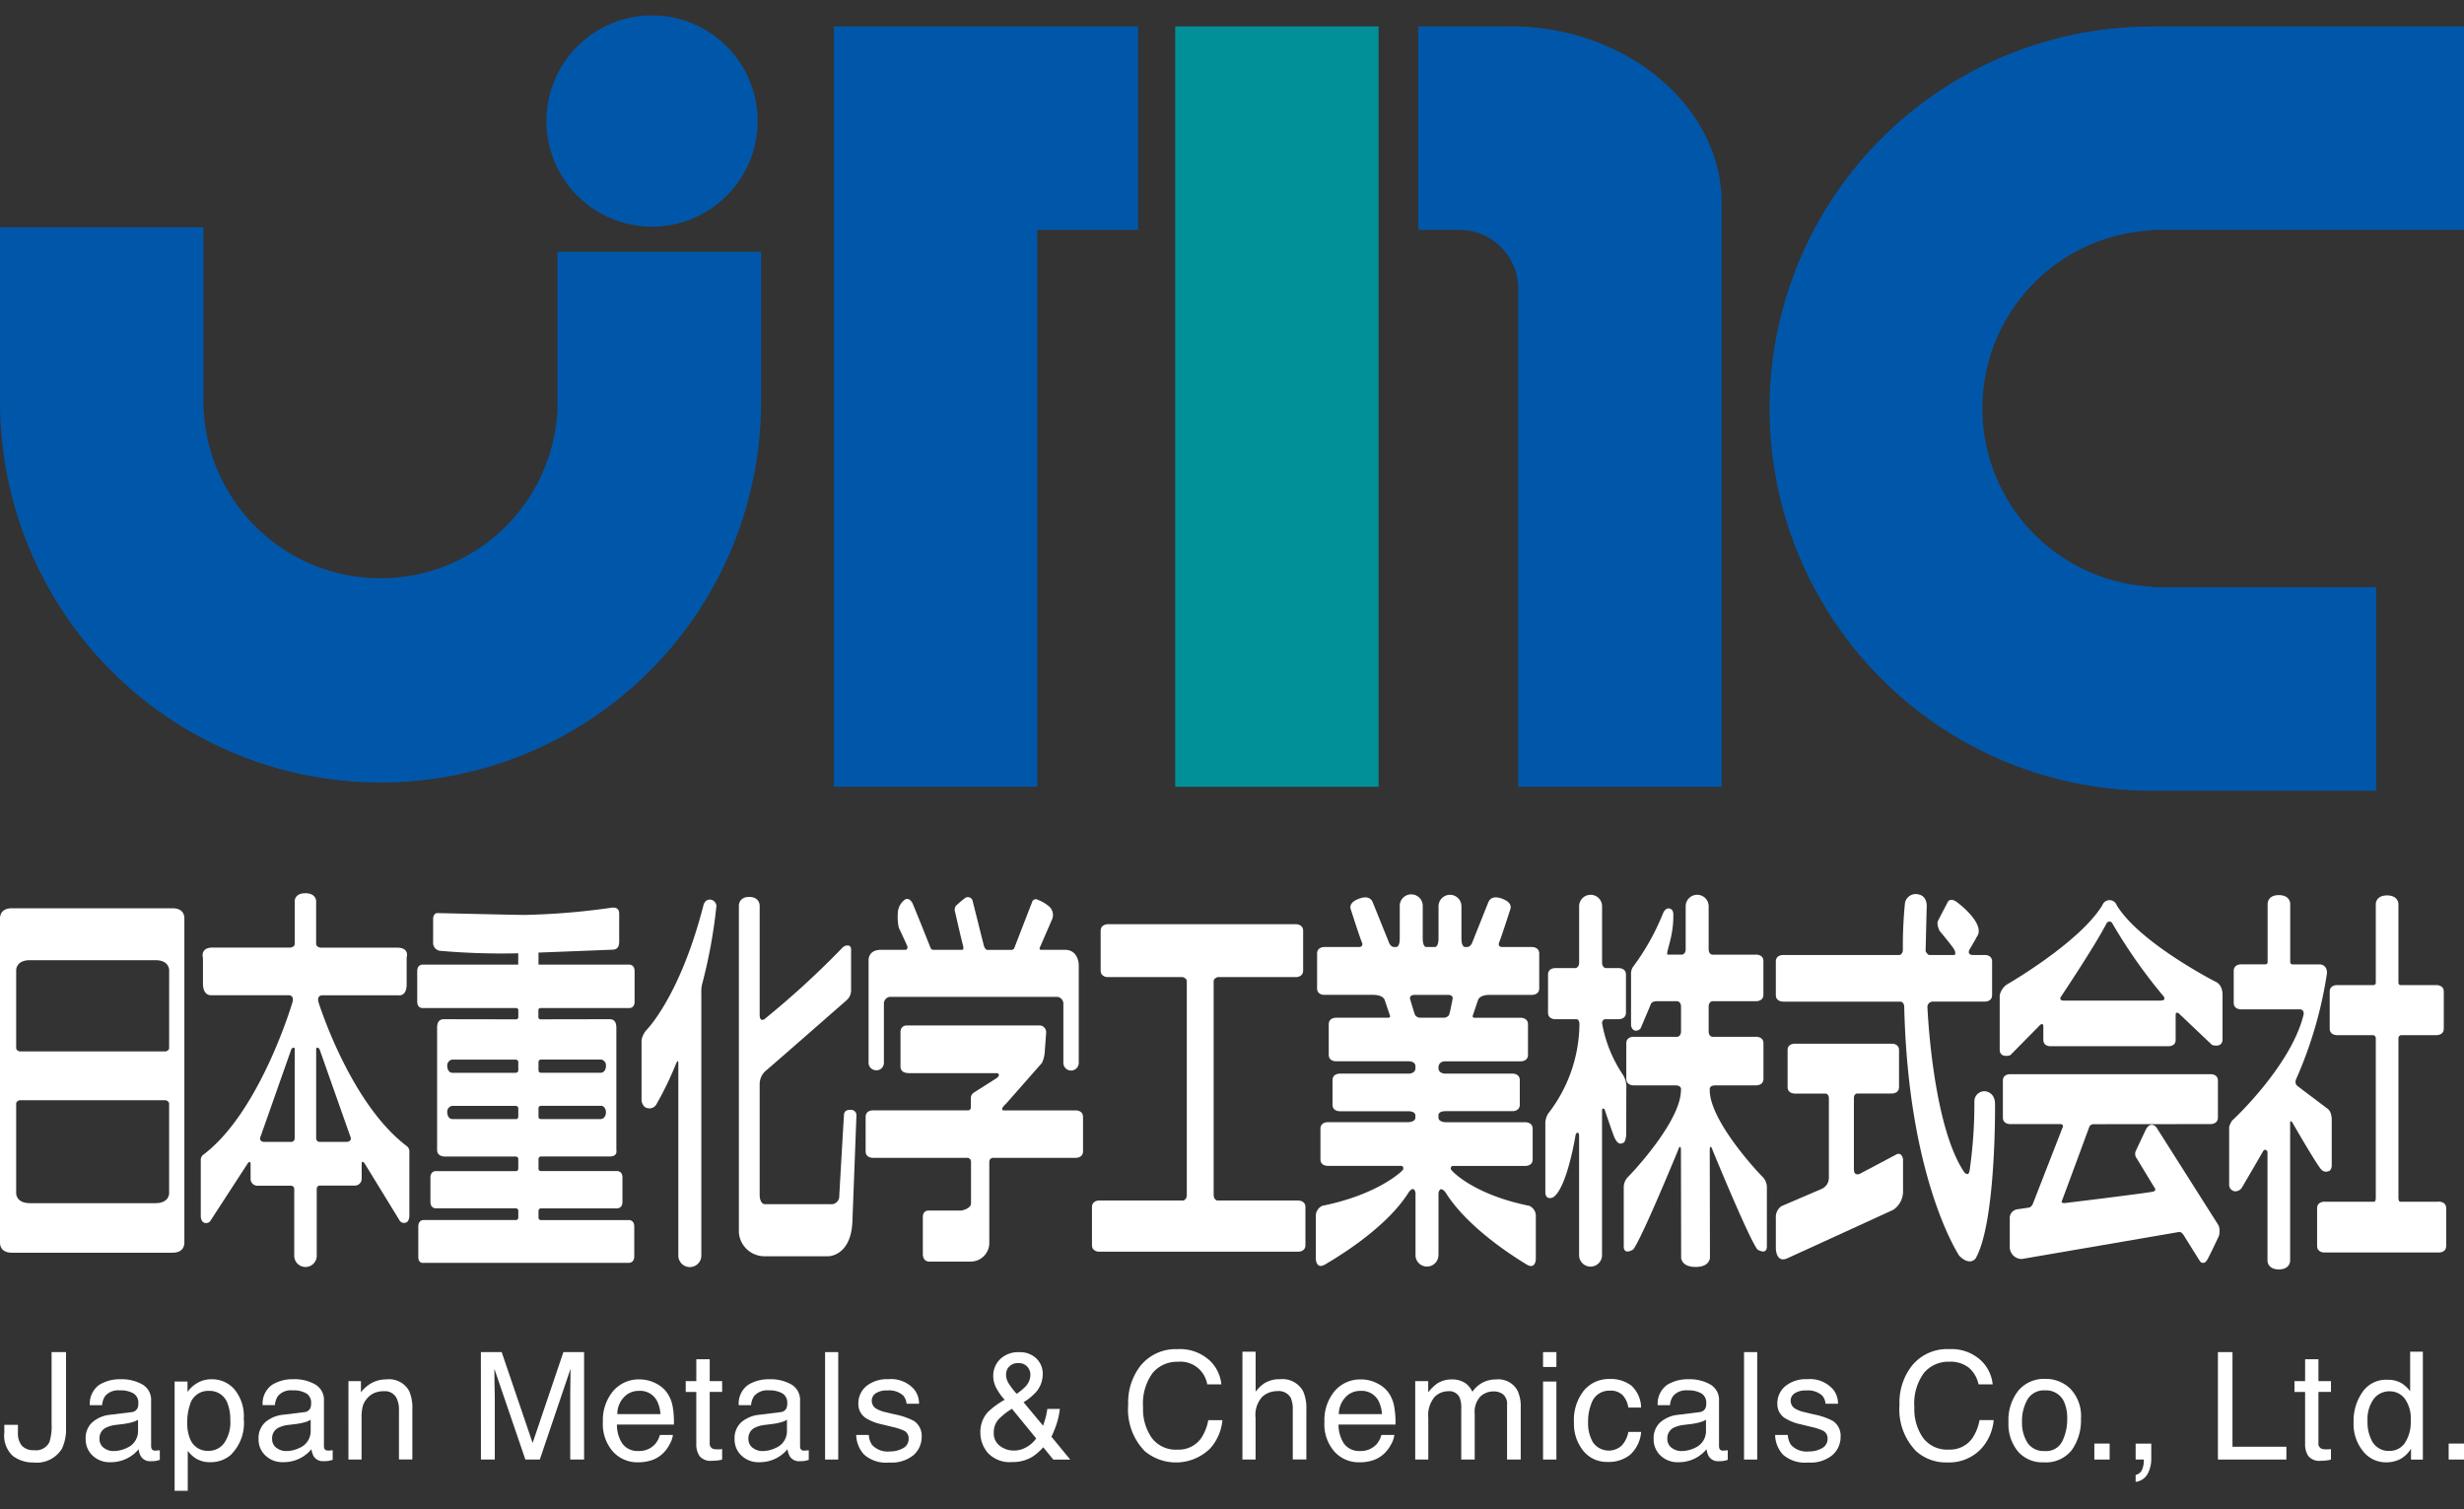 <svg xmlns="http://www.w3.org/2000/svg" xmlns:xlink="http://www.w3.org/1999/xlink" width="160" height="98" viewBox="0 0 160 98">
  <rect x="0" y="0" width="160" height="98" fill="#333333" stroke="none"/>
  <defs>
    <clipPath id="clip-path">
      <rect id="長方形_8459" data-name="長方形 8459" width="160" height="50.344" fill="#0057aa"/>
    </clipPath>
    <clipPath id="clip-path-2">
      <rect id="長方形_8464" data-name="長方形 8464" width="160" height="38.801" fill="#fff"/>
    </clipPath>
  </defs>
  <g id="グループ_59921" data-name="グループ 59921" transform="translate(-52 185.75)">
    <rect id="長方形_38565" data-name="長方形 38565" width="160" height="98" transform="translate(52 -185.75)" fill="none"/>
    <g id="グループ_59770" data-name="グループ 59770" transform="translate(52 -184.75)">
      <rect id="長方形_8465" data-name="長方形 8465" width="160" height="96" transform="translate(0 0.5)" fill="none"/>
      <g id="グループ_1505" data-name="グループ 1505">
        <g id="グループ_1501" data-name="グループ 1501" clip-path="url(#clip-path)">
          <path id="パス_755" data-name="パス 755" d="M22.379,13.715A6.857,6.857,0,1,0,15.528,6.86a6.86,6.86,0,0,0,6.851,6.855" transform="translate(19.954 0.001)" fill="#0057aa"/>
          <path id="パス_756" data-name="パス 756" d="M36.2,17.841h0a11.5,11.5,0,0,1-22.976,0H13.21V6.018H0V17.841H.009a24.707,24.707,0,0,0,49.405,0h.009V7.615H36.2Z" transform="translate(0 7.734)" fill="#0057aa"/>
          <path id="パス_46563" data-name="パス 46563" d="M0,0H13.205V49.371H0Z" transform="translate(76.314 0.715)" fill="#029098"/>
          <path id="パス_757" data-name="パス 757" d="M29.461.313H23.7V49.684H36.9V13.523h6.547V.313H29.461Z" transform="translate(30.451 0.403)" fill="#0057aa"/>
          <path id="パス_758" data-name="パス 758" d="M46.355.313H40.306v13.21h2.705a3.818,3.818,0,0,1,3.78,3.816V49.684H60V11.77C60,5.539,53.808.313,46.355.313" transform="translate(51.796 0.403)" fill="#0057aa"/>
          <path id="パス_759" data-name="パス 759" d="M75.081.322a24.81,24.81,0,0,0,0,49.62H89.666V36.723H75.081v-.037a11.581,11.581,0,0,1,0-23.132v-.032H95.365V.313H75.081Z" transform="translate(64.635 0.403)" fill="#0057aa"/>
        </g>
      </g>
      <g id="グループ_1504" data-name="グループ 1504" transform="translate(0 57)">
        <g id="グループ_1503" data-name="グループ 1503" clip-path="url(#clip-path-2)">
          <path id="パス_760" data-name="パス 760" d="M4.177,22.973a2.948,2.948,0,0,1-.264,1.371,1.911,1.911,0,0,1-1.848.9,2.165,2.165,0,0,1-1.34-.425A1.792,1.792,0,0,1,.17,23.3v-.5h.884v.5a1.251,1.251,0,0,0,.259.857,1.011,1.011,0,0,0,.793.288.969.969,0,0,0,.991-.521,3.381,3.381,0,0,0,.143-1.2v-4.65h.938Z" transform="translate(0.11 11.72)" fill="#fff"/>
          <path id="パス_761" data-name="パス 761" d="M6.344,21.282a.478.478,0,0,0,.394-.249.784.784,0,0,0,.056-.331.7.7,0,0,0-.31-.635,1.672,1.672,0,0,0-.892-.2,1.123,1.123,0,0,0-.948.361,1.218,1.218,0,0,0-.2.6h-.8a1.5,1.5,0,0,1,.61-1.317,2.52,2.52,0,0,1,1.358-.366,2.733,2.733,0,0,1,1.46.345,1.156,1.156,0,0,1,.552,1.065v2.931a.379.379,0,0,0,.056.214.269.269,0,0,0,.231.077.929.929,0,0,0,.13-.007c.045,0,.1-.012.148-.018v.628a2.145,2.145,0,0,1-.3.073,2.212,2.212,0,0,1-.287.013.7.7,0,0,1-.64-.312,1.2,1.2,0,0,1-.147-.47,2.294,2.294,0,0,1-.752.6,2.346,2.346,0,0,1-1.078.247A1.6,1.6,0,0,1,3.822,24.1a1.433,1.433,0,0,1-.447-1.071,1.371,1.371,0,0,1,.445-1.1,2.07,2.07,0,0,1,1.16-.48Zm-1.8,2.308a.987.987,0,0,0,.643.216,1.98,1.98,0,0,0,.875-.209,1.18,1.18,0,0,0,.714-1.134v-.689a1.47,1.47,0,0,1-.407.168,4.041,4.041,0,0,1-.483.1l-.519.064a2,2,0,0,0-.694.193.755.755,0,0,0-.4.714.708.708,0,0,0,.27.58" transform="translate(2.188 12.414)" fill="#fff"/>
          <path id="パス_762" data-name="パス 762" d="M6.879,19.294h.837v.676a2,2,0,0,1,.562-.537,1.79,1.79,0,0,1,1.02-.287,1.91,1.91,0,0,1,1.472.664,2.732,2.732,0,0,1,.6,1.9A2.9,2.9,0,0,1,10.5,24.08a1.991,1.991,0,0,1-1.289.45,1.719,1.719,0,0,1-.966-.251,2.066,2.066,0,0,1-.513-.486v2.595H6.879ZM10.1,23.283a2.383,2.383,0,0,0,.394-1.5,2.866,2.866,0,0,0-.171-1.047A1.223,1.223,0,0,0,9.1,19.9a1.216,1.216,0,0,0-1.223.892A3.485,3.485,0,0,0,7.7,22a2.538,2.538,0,0,0,.176,1,1.218,1.218,0,0,0,1.223.793,1.233,1.233,0,0,0,1-.506" transform="translate(4.46 12.414)" fill="#fff"/>
          <path id="パス_763" data-name="パス 763" d="M13.145,21.282a.476.476,0,0,0,.4-.249A.736.736,0,0,0,13.6,20.7a.691.691,0,0,0-.308-.635,1.674,1.674,0,0,0-.89-.2,1.125,1.125,0,0,0-.949.361,1.186,1.186,0,0,0-.2.6h-.8a1.494,1.494,0,0,1,.61-1.317,2.516,2.516,0,0,1,1.358-.366,2.706,2.706,0,0,1,1.457.345,1.152,1.152,0,0,1,.556,1.065v2.931a.366.366,0,0,0,.058.214c.035.053.114.077.231.077a.93.93,0,0,0,.129-.007c.046,0,.1-.012.15-.018v.628a2.077,2.077,0,0,1-.307.073,2.156,2.156,0,0,1-.284.013.706.706,0,0,1-.641-.312,1.254,1.254,0,0,1-.145-.47,2.25,2.25,0,0,1-.753.6,2.331,2.331,0,0,1-1.078.247,1.588,1.588,0,0,1-1.157-.429,1.416,1.416,0,0,1-.448-1.071,1.381,1.381,0,0,1,.443-1.1,2.07,2.07,0,0,1,1.159-.48Zm-1.8,2.308a1,1,0,0,0,.645.216,1.96,1.96,0,0,0,.87-.209,1.176,1.176,0,0,0,.712-1.134v-.689a1.442,1.442,0,0,1-.4.168,4.2,4.2,0,0,1-.485.1l-.518.064a1.977,1.977,0,0,0-.7.193.758.758,0,0,0-.4.714.7.7,0,0,0,.272.58" transform="translate(6.601 12.414)" fill="#fff"/>
          <path id="パス_764" data-name="パス 764" d="M13.727,19.265h.811v.725a2.241,2.241,0,0,1,.765-.641,2.017,2.017,0,0,1,.9-.2,1.482,1.482,0,0,1,1.467.757,2.712,2.712,0,0,1,.206,1.18v3.265h-.869V21.149a1.679,1.679,0,0,0-.142-.752.834.834,0,0,0-.823-.48,1.55,1.55,0,0,0-.5.068,1.243,1.243,0,0,0-.618.417,1.286,1.286,0,0,0-.277.521,3.218,3.218,0,0,0-.069.766v2.665h-.852Z" transform="translate(8.9 12.418)" fill="#fff"/>
          <path id="パス_765" data-name="パス 765" d="M18.943,18.076h1.352l2.008,5.9,2-5.9h1.343v6.976h-.9V20.931c0-.142,0-.376.007-.707s.012-.682.012-1.06l-1.995,5.888h-.938l-2.011-5.888v.213c0,.176,0,.435.01.786s.016.6.016.768v4.121h-.9Z" transform="translate(12.282 11.72)" fill="#fff"/>
          <path id="パス_766" data-name="パス 766" d="M27.184,19.406a1.9,1.9,0,0,1,.766.661,2.242,2.242,0,0,1,.341.893,5.945,5.945,0,0,1,.073,1.124h-3.7a2.179,2.179,0,0,0,.361,1.249,1.22,1.22,0,0,0,1.052.466,1.364,1.364,0,0,0,1.06-.443,1.49,1.49,0,0,0,.315-.6H28.3a1.658,1.658,0,0,1-.223.625,2.151,2.151,0,0,1-.417.564,1.976,1.976,0,0,1-.959.514,2.76,2.76,0,0,1-.692.074,2.128,2.128,0,0,1-1.6-.689,2.708,2.708,0,0,1-.658-1.937,2.939,2.939,0,0,1,.663-1.993,2.177,2.177,0,0,1,1.728-.763,2.321,2.321,0,0,1,1.047.254m.3,2a2.177,2.177,0,0,0-.241-.892,1.237,1.237,0,0,0-1.164-.618,1.279,1.279,0,0,0-.981.429,1.576,1.576,0,0,0-.415,1.081Z" transform="translate(15.397 12.418)" fill="#fff"/>
          <path id="パス_767" data-name="パス 767" d="M27.7,18.359h.87v1.419h.808v.7H28.57V23.8a.359.359,0,0,0,.178.356.738.738,0,0,0,.331.049h.135c.048,0,.1-.007.163-.016v.679a1.348,1.348,0,0,1-.307.061,2.776,2.776,0,0,1-.341.02.934.934,0,0,1-.816-.3,1.35,1.35,0,0,1-.214-.8V20.48h-.686v-.7H27.7Z" transform="translate(17.515 11.903)" fill="#fff"/>
          <path id="パス_768" data-name="パス 768" d="M31.908,21.282a.475.475,0,0,0,.392-.249.784.784,0,0,0,.056-.331.7.7,0,0,0-.308-.635,1.663,1.663,0,0,0-.888-.2,1.123,1.123,0,0,0-.949.361,1.234,1.234,0,0,0-.206.6h-.8a1.489,1.489,0,0,1,.608-1.317,2.521,2.521,0,0,1,1.363-.366,2.729,2.729,0,0,1,1.457.345,1.16,1.16,0,0,1,.554,1.065v2.931a.393.393,0,0,0,.054.214.266.266,0,0,0,.229.077.884.884,0,0,0,.129-.007c.048,0,.1-.012.153-.018v.628a2.178,2.178,0,0,1-.307.073,2.144,2.144,0,0,1-.282.013.7.7,0,0,1-.64-.312,1.167,1.167,0,0,1-.15-.47,2.321,2.321,0,0,1-.75.6,2.345,2.345,0,0,1-1.081.247,1.579,1.579,0,0,1-1.156-.429,1.406,1.406,0,0,1-.45-1.071,1.38,1.38,0,0,1,.442-1.1,2.1,2.1,0,0,1,1.16-.48Zm-1.8,2.308a.987.987,0,0,0,.643.216,1.949,1.949,0,0,0,.87-.209,1.174,1.174,0,0,0,.715-1.134v-.689a1.4,1.4,0,0,1-.4.168,3.9,3.9,0,0,1-.486.1l-.516.064a2.02,2.02,0,0,0-.7.193.761.761,0,0,0-.4.714.7.7,0,0,0,.27.58" transform="translate(18.765 12.414)" fill="#fff"/>
          <rect id="長方形_8460" data-name="長方形 8460" width="0.854" height="6.976" transform="translate(53.577 29.796)" fill="#fff"/>
          <path id="パス_769" data-name="パス 769" d="M34.549,22.764a1.229,1.229,0,0,0,.218.656,1.39,1.39,0,0,0,1.147.415,1.688,1.688,0,0,0,.852-.209.678.678,0,0,0,.368-.636.547.547,0,0,0-.292-.5,3.614,3.614,0,0,0-.745-.244l-.694-.168a3.342,3.342,0,0,1-.974-.364,1.077,1.077,0,0,1-.56-.959,1.459,1.459,0,0,1,.526-1.169,2.143,2.143,0,0,1,1.421-.443,1.991,1.991,0,0,1,1.685.673,1.468,1.468,0,0,1,.308.921H37a.949.949,0,0,0-.211-.523,1.344,1.344,0,0,0-1.043-.338,1.248,1.248,0,0,0-.752.186.567.567,0,0,0-.255.483.6.6,0,0,0,.333.536,2.169,2.169,0,0,0,.57.206l.58.138a4.548,4.548,0,0,1,1.258.43,1.16,1.16,0,0,1,.5,1.037,1.572,1.572,0,0,1-.518,1.172,2.249,2.249,0,0,1-1.594.49,2.144,2.144,0,0,1-1.625-.513,1.938,1.938,0,0,1-.514-1.277Z" transform="translate(21.869 12.412)" fill="#fff"/>
          <path id="パス_770" data-name="パス 770" d="M39.606,20.31a1.644,1.644,0,0,1-.152-.669,1.5,1.5,0,0,1,.457-1.118,1.668,1.668,0,0,1,1.216-.443,1.508,1.508,0,0,1,1.132.412,1.365,1.365,0,0,1,.409.987,1.79,1.79,0,0,1-.42,1.175,3.935,3.935,0,0,1-.823.676l1.266,1.523c.084-.251.142-.44.175-.565a4.88,4.88,0,0,0,.1-.526h.814a5.1,5.1,0,0,1-.323,1.284c-.163.412-.241.577-.241.5l1.238,1.507h-1.1l-.654-.8a3.4,3.4,0,0,1-.712.621,2.43,2.43,0,0,1-1.3.338,1.941,1.941,0,0,1-1.577-.587,2.012,2.012,0,0,1-.493-1.322,1.923,1.923,0,0,1,.478-1.327,5.428,5.428,0,0,1,1.1-.808,3.574,3.574,0,0,1-.592-.857m2.054,3.908a1.938,1.938,0,0,0,.584-.541l-1.573-1.925a4.594,4.594,0,0,0-.869.682,1.274,1.274,0,0,0-.312.874,1.014,1.014,0,0,0,.4.856,1.459,1.459,0,0,0,.867.3,1.632,1.632,0,0,0,.9-.246m-.066-3.956a1.092,1.092,0,0,0,.277-.719.761.761,0,0,0-.206-.527.7.7,0,0,0-.547-.226.766.766,0,0,0-.725.354.735.735,0,0,0-.1.391,1.027,1.027,0,0,0,.16.556,4.886,4.886,0,0,0,.529.689,3.687,3.687,0,0,0,.616-.518" transform="translate(25.042 11.723)" fill="#fff"/>
          <path id="パス_771" data-name="パス 771" d="M49.694,18.658a2.47,2.47,0,0,1,.8,1.587h-.918A1.761,1.761,0,0,0,47.67,18.78a2.06,2.06,0,0,0-1.637.725,3.372,3.372,0,0,0-.623,2.227,3.264,3.264,0,0,0,.564,1.99,1.949,1.949,0,0,0,1.678.763,1.779,1.779,0,0,0,1.568-.8,3.212,3.212,0,0,0,.425-1.114h.917a3.154,3.154,0,0,1-.806,1.848,3.167,3.167,0,0,1-4.236.165,3.878,3.878,0,0,1-1.076-3.013,3.882,3.882,0,0,1,.8-2.534,2.941,2.941,0,0,1,2.412-1.076,2.825,2.825,0,0,1,2.036.7" transform="translate(28.815 11.644)" fill="#fff"/>
          <path id="パス_772" data-name="パス 772" d="M48.944,18.059H49.8v2.6a2.446,2.446,0,0,1,.551-.537,1.821,1.821,0,0,1,1.03-.274,1.529,1.529,0,0,1,1.5.773,2.67,2.67,0,0,1,.213,1.175v3.264h-.882V21.859a1.8,1.8,0,0,0-.142-.824.909.909,0,0,0-.875-.415,1.453,1.453,0,0,0-.963.366,1.758,1.758,0,0,0-.435,1.378v2.7h-.854Z" transform="translate(31.734 11.709)" fill="#fff"/>
          <path id="パス_773" data-name="パス 773" d="M55.6,19.406a1.926,1.926,0,0,1,.775.661,2.263,2.263,0,0,1,.338.893,5.715,5.715,0,0,1,.077,1.124h-3.7a2.23,2.23,0,0,0,.363,1.249A1.226,1.226,0,0,0,54.5,23.8a1.379,1.379,0,0,0,1.063-.443,1.5,1.5,0,0,0,.31-.6h.846a1.723,1.723,0,0,1-.224.625,2.151,2.151,0,0,1-.417.564,1.978,1.978,0,0,1-.958.514,2.782,2.782,0,0,1-.691.074,2.119,2.119,0,0,1-1.6-.689,2.7,2.7,0,0,1-.654-1.937,2.937,2.937,0,0,1,.659-1.993,2.178,2.178,0,0,1,1.729-.763,2.269,2.269,0,0,1,1.04.254m.308,2a2.2,2.2,0,0,0-.241-.892,1.231,1.231,0,0,0-1.16-.618,1.28,1.28,0,0,0-.982.429,1.611,1.611,0,0,0-.42,1.081Z" transform="translate(33.827 12.418)" fill="#fff"/>
          <path id="パス_774" data-name="パス 774" d="M55.75,19.265h.844v.725a2.894,2.894,0,0,1,.551-.549,1.689,1.689,0,0,1,.963-.288,1.518,1.518,0,0,1,.979.3,1.643,1.643,0,0,1,.379.5,1.828,1.828,0,0,1,.673-.6,1.876,1.876,0,0,1,.862-.2,1.412,1.412,0,0,1,1.4.74,2.394,2.394,0,0,1,.2,1.071v3.391h-.887V20.816a.815.815,0,0,0-.255-.692.991.991,0,0,0-.618-.193,1.231,1.231,0,0,0-.867.338,1.477,1.477,0,0,0-.361,1.127v2.959h-.874V21.032a1.67,1.67,0,0,0-.127-.753.748.748,0,0,0-.724-.361A1.243,1.243,0,0,0,57,20.3a1.844,1.844,0,0,0-.4,1.355v2.7H55.75Z" transform="translate(36.147 12.418)" fill="#fff"/>
          <path id="パス_775" data-name="パス 775" d="M60.786,18.076h.867v.966h-.867Zm0,1.912h.867v5.064h-.867Z" transform="translate(39.412 11.72)" fill="#fff"/>
          <path id="パス_776" data-name="パス 776" d="M65.715,19.552a2,2,0,0,1,.648,1.439h-.831a1.554,1.554,0,0,0-.348-.783,1.085,1.085,0,0,0-.867-.312,1.2,1.2,0,0,0-1.17.8,3.206,3.206,0,0,0-.227,1.276,2.418,2.418,0,0,0,.321,1.287,1.251,1.251,0,0,0,1.863.2,1.773,1.773,0,0,0,.429-.885h.831a2.238,2.238,0,0,1-.714,1.482,2.214,2.214,0,0,1-1.457.466,1.952,1.952,0,0,1-1.591-.729,2.786,2.786,0,0,1-.6-1.825,3.074,3.074,0,0,1,.648-2.084,2.11,2.11,0,0,1,1.663-.747,2.208,2.208,0,0,1,1.4.419" transform="translate(40.203 12.405)" fill="#fff"/>
          <path id="パス_777" data-name="パス 777" d="M68.11,21.282a.478.478,0,0,0,.394-.249.784.784,0,0,0,.056-.331.7.7,0,0,0-.31-.635,1.672,1.672,0,0,0-.892-.2,1.112,1.112,0,0,0-.945.361,1.17,1.17,0,0,0-.206.6h-.8a1.5,1.5,0,0,1,.61-1.317,2.528,2.528,0,0,1,1.358-.366,2.733,2.733,0,0,1,1.46.345,1.157,1.157,0,0,1,.554,1.065v2.931a.392.392,0,0,0,.054.214.269.269,0,0,0,.231.077.9.9,0,0,0,.129-.007c.046,0,.1-.012.152-.018v.628a2.156,2.156,0,0,1-.3.073,2.183,2.183,0,0,1-.285.013.706.706,0,0,1-.643-.312,1.2,1.2,0,0,1-.145-.47,2.294,2.294,0,0,1-.752.6,2.346,2.346,0,0,1-1.078.247,1.6,1.6,0,0,1-1.16-.429,1.428,1.428,0,0,1-.448-1.071,1.376,1.376,0,0,1,.443-1.1,2.08,2.08,0,0,1,1.162-.48Zm-1.8,2.308a.99.99,0,0,0,.643.216,1.97,1.97,0,0,0,.875-.209,1.177,1.177,0,0,0,.714-1.134v-.689a1.47,1.47,0,0,1-.407.168,3.94,3.94,0,0,1-.485.1l-.516.064a2,2,0,0,0-.7.193.755.755,0,0,0-.4.714.708.708,0,0,0,.27.58" transform="translate(42.236 12.414)" fill="#fff"/>
          <rect id="長方形_8461" data-name="長方形 8461" width="0.856" height="6.976" transform="translate(113.249 29.796)" fill="#fff"/>
          <path id="パス_778" data-name="パス 778" d="M70.751,22.764a1.258,1.258,0,0,0,.216.656,1.391,1.391,0,0,0,1.146.415,1.671,1.671,0,0,0,.852-.209.675.675,0,0,0,.368-.636.547.547,0,0,0-.292-.5,3.473,3.473,0,0,0-.745-.244l-.686-.168a3.213,3.213,0,0,1-.974-.364,1.067,1.067,0,0,1-.564-.959,1.45,1.45,0,0,1,.527-1.169,2.122,2.122,0,0,1,1.418-.443,1.985,1.985,0,0,1,1.681.673,1.452,1.452,0,0,1,.312.921H73.2a.945.945,0,0,0-.208-.523,1.362,1.362,0,0,0-1.047-.338,1.255,1.255,0,0,0-.752.186.569.569,0,0,0-.257.483.6.6,0,0,0,.336.536,2.1,2.1,0,0,0,.572.206l.579.138a4.469,4.469,0,0,1,1.256.43,1.158,1.158,0,0,1,.5,1.037,1.559,1.559,0,0,1-.523,1.172,2.229,2.229,0,0,1-1.587.49,2.165,2.165,0,0,1-1.634-.513,1.949,1.949,0,0,1-.508-1.277Z" transform="translate(45.341 12.412)" fill="#fff"/>
          <path id="パス_779" data-name="パス 779" d="M80.079,18.658a2.48,2.48,0,0,1,.8,1.587h-.918a1.945,1.945,0,0,0-.617-1.068,1.913,1.913,0,0,0-1.291-.4,2.054,2.054,0,0,0-1.635.725,3.344,3.344,0,0,0-.625,2.227,3.253,3.253,0,0,0,.564,1.99,1.948,1.948,0,0,0,1.68.763,1.769,1.769,0,0,0,1.563-.8,3.148,3.148,0,0,0,.425-1.114h.918a3.161,3.161,0,0,1-.8,1.848,2.874,2.874,0,0,1-2.219.9,2.91,2.91,0,0,1-2.021-.734,3.89,3.89,0,0,1-1.075-3.013,3.865,3.865,0,0,1,.808-2.534,2.924,2.924,0,0,1,2.407-1.076,2.821,2.821,0,0,1,2.037.7" transform="translate(48.516 11.644)" fill="#fff"/>
          <path id="パス_780" data-name="パス 780" d="M83.155,19.789a2.556,2.556,0,0,1,.673,1.929,3.34,3.34,0,0,1-.592,2.029,2.14,2.14,0,0,1-1.845.8,2.078,2.078,0,0,1-1.658-.709,2.8,2.8,0,0,1-.613-1.906,3.077,3.077,0,0,1,.646-2.044,2.163,2.163,0,0,1,1.737-.757,2.269,2.269,0,0,1,1.652.656m-.534,3.378a3.176,3.176,0,0,0,.313-1.426,2.584,2.584,0,0,0-.223-1.162,1.275,1.275,0,0,0-1.23-.7,1.218,1.218,0,0,0-1.131.6A2.8,2.8,0,0,0,80,21.917a2.45,2.45,0,0,0,.351,1.355,1.245,1.245,0,0,0,1.118.542,1.156,1.156,0,0,0,1.152-.648" transform="translate(51.3 12.405)" fill="#fff"/>
          <rect id="長方形_8462" data-name="長方形 8462" width="0.994" height="1.037" transform="translate(135.996 35.735)" fill="#fff"/>
          <path id="パス_781" data-name="パス 781" d="M84.13,23.714a.6.6,0,0,0,.46-.46,1.378,1.378,0,0,0,.071-.419.209.209,0,0,0,0-.058.224.224,0,0,0-.01-.063H84.13V21.68h1.015v.963a2.063,2.063,0,0,1-.229.991,1.029,1.029,0,0,1-.786.531Z" transform="translate(54.548 14.057)" fill="#fff"/>
          <path id="パス_782" data-name="パス 782" d="M87.371,18.076h.946v6.145h3.5v.831H87.371Z" transform="translate(56.65 11.72)" fill="#fff"/>
          <path id="パス_783" data-name="パス 783" d="M91.078,18.359h.864v1.419h.814v.7h-.814V23.8a.358.358,0,0,0,.181.356.752.752,0,0,0,.331.049h.135c.046,0,.1-.007.166-.016v.679a1.348,1.348,0,0,1-.307.061,2.782,2.782,0,0,1-.346.02.931.931,0,0,1-.813-.3,1.374,1.374,0,0,1-.213-.8V20.48h-.689v-.7h.689Z" transform="translate(58.606 11.903)" fill="#fff"/>
          <path id="パス_784" data-name="パス 784" d="M95.872,20.133a2.251,2.251,0,0,1,.516.495V18.059h.826v7.006h-.77v-.709a1.875,1.875,0,0,1-.705.682,2.031,2.031,0,0,1-.935.206,1.873,1.873,0,0,1-1.465-.71,2.8,2.8,0,0,1-.623-1.907A3.248,3.248,0,0,1,93.28,20.7a1.852,1.852,0,0,1,1.617-.818,1.789,1.789,0,0,1,.974.249M93.963,23.95a1.212,1.212,0,0,0,1.109.551,1.176,1.176,0,0,0,.973-.513,2.434,2.434,0,0,0,.379-1.464A2.163,2.163,0,0,0,96.03,21.1a1.225,1.225,0,0,0-.969-.468,1.273,1.273,0,0,0-1.04.5,2.266,2.266,0,0,0-.4,1.456,2.547,2.547,0,0,0,.343,1.371" transform="translate(60.115 11.709)" fill="#fff"/>
          <rect id="長方形_8463" data-name="長方形 8463" width="0.996" height="1.037" transform="translate(159.004 35.735)" fill="#fff"/>
          <path id="パス_785" data-name="パス 785" d="M21.325,16.448c-3.72-2.768-5.771-9.371-5.771-9.371s-.148-.45.272-.45l4.906,0s.546.119.546-.719l0-1.739s.213-.636-.626-.636H15.7s-.3-.013-.3-.264l0-2.779S15.386,0,14.707,0c-.7,0-.694.486-.694.486l0,2.779c0,.251-.3.264-.3.264H8.676c-.836,0-.625.682-.625.682l0,1.648c0,.836.544.763.544.763l5,0c.419,0,.27.45.27.45S11.766,14.23,8.046,17a.445.445,0,0,0-.137.361v3.59s-.01.368.231.448a.348.348,0,0,0,.377-.1l2.433-3.745c.213-.274.195.063.195.063v.9a.441.441,0,0,0,.457.475h2.169a.21.21,0,0,1,.208.193V23.5a.731.731,0,1,0,1.46,0l0-4.324a.2.2,0,0,1,.2-.193h2.26a.442.442,0,0,0,.458-.475v-.9s-.02-.336.193-.063l2.295,3.745a.35.35,0,0,0,.377.1c.242-.081.232-.448.232-.448V16.805a.433.433,0,0,0-.137-.358m-7.541-.3h-1.79s-.325-.045-.2-.331L13.8,10.1s.209-.186.209.035v5.68s.046.331-.229.331m3.636,0H15.633c-.275,0-.231-.331-.231-.331v-5.68c0-.221.209-.035.209-.035l2.016,5.715c.124.287-.208.331-.208.331" transform="translate(5.128 0)" fill="#fff"/>
          <path id="パス_786" data-name="パス 786" d="M36.355,13.971s-.4-.041-.422.313c-.023.3-.307,5.263-.307,5.263a.516.516,0,0,1-.574.551H30.782s-.325,0-.325-.635V12.326a1.153,1.153,0,0,1,.442-.93c.308-.255,5.169-4.512,5.169-4.512a.852.852,0,0,0,.325-.679V3.646s.048-.345-.206-.345c-.122,0-.249,0-.463.252a56.93,56.93,0,0,1-4.96,4.533s-.307.209-.307-.287V.7s0-.554-.679-.554S29.107.7,29.107.7V21.926a1.665,1.665,0,0,0,1.675,1.553h4.136s1.449,0,1.559-2.206l.265-6.961a.35.35,0,0,0-.387-.341" transform="translate(18.872 0.094)" fill="#fff"/>
          <path id="パス_787" data-name="パス 787" d="M29.275.694c-1.543,5.949-3.724,8.074-3.724,8.074a1.4,1.4,0,0,0-.277.607c0,.241,0,3.892,0,3.892,0,.145.114.483.373.521a.518.518,0,0,0,.6-.257,21.762,21.762,0,0,0,1.289-2.679c.125-.223.127-.031.127-.031V23.339a.747.747,0,1,0,1.493,0h0V6.389a2.41,2.41,0,0,1,.049-.641A33.125,33.125,0,0,0,30.134.684c0-.473-.729-.679-.859.01" transform="translate(16.385 0.162)" fill="#fff"/>
          <path id="パス_788" data-name="パス 788" d="M47.707,10.724l-4.475,0c-.254,0-.262,0-.262-.071,0-.145.13-.244.252-.368L45.551,7.64a2.085,2.085,0,0,0,.17-.592l.1-1.357a.447.447,0,0,0-.381-.483H36.794c-.5,0-.43.513-.43.513V7.873c0,.457.513.427.513.427v.007l5.763,0s.257.054,0,.3l-1.51.959a.414.414,0,0,0-.195.373v.577a.191.191,0,0,1-.163.206l-6.163,0s-.509-.038-.509.429v2.224c0,.465.509.429.509.429h6.05a.254.254,0,0,1,.284.254v2.7c0,.364-.635.47-.635.47H38.2s-.386-.035-.386.429v2.372s-.036.513.43.513H40.93a1.21,1.21,0,0,0,1.2-1.236V14.059a.254.254,0,0,1,.284-.254h5.291s.511.036.511-.429V11.153c0-.466-.511-.429-.511-.429" transform="translate(22.11 3.377)" fill="#fff"/>
          <path id="パス_789" data-name="パス 789" d="M34.713,11.4a.486.486,0,0,0,.5-.486v-3.8a.45.45,0,0,1,.376-.486h10.9a.451.451,0,0,1,.377.486v3.8a.5.5,0,0,0,1,0V4.557s0-.982-.9-.982H45.416c-.166,0-.059-.19-.059-.19l.8-1.843a.748.748,0,0,0-.236-.8,2.456,2.456,0,0,0-.707-.412.246.246,0,0,0-.366.114L43.68,3.459a.205.205,0,0,1-.181.122H41.931c-.152,0-.232-.293-.232-.293L40.983.432A.318.318,0,0,0,40.474.22a7.153,7.153,0,0,0-.582.495.428.428,0,0,0-.056.4s.392,1.737.506,2.145c.092.312-.033.315-.033.315H38.441a.213.213,0,0,1-.183-.087S37.332,1.153,37.07.548c0,0-.176-.379-.465-.251a1.123,1.123,0,0,0-.488.9,3.392,3.392,0,0,0,.061.933s.481,1.027.544,1.182c.082.2-.081.264-.081.264H35.018c-.847,0-.8.686-.8.686v6.645a.485.485,0,0,0,.5.486" transform="translate(22.183 0.1)" fill="#fff"/>
          <path id="パス_790" data-name="パス 790" d="M56.368,19.163H51.141s-.223-.045-.223-.361V4.919c0-.186.252-.264.252-.264h5.046s.513.04.513-.429V1.649c0-.463-.513-.429-.513-.429H44.089s-.509-.035-.509.429V4.227c0,.468.509.429.509.429h4.836s.249.077.249.264V18.8c0,.316-.223.361-.223.361H43.527s-.511-.038-.511.429v2.469c0,.463.511.427.511.427H56.368s.509.036.509-.427V19.591c0-.466-.509-.429-.509-.429" transform="translate(27.891 0.791)" fill="#fff"/>
          <path id="パス_791" data-name="パス 791" d="M99.146,19.975H96.695s-.135.045-.135-.27V9.373a.206.206,0,0,1,.162-.214h2.271s.511.035.511-.429V6.338c0-.465-.511-.429-.511-.429H96.729a.149.149,0,0,1-.17-.155V.643s0-.557-.738-.557-.732.557-.732.557V5.751s.015.158-.171.158H92.608s-.511-.036-.511.429V8.73c0,.463.511.429.511.429h2.321a.205.205,0,0,1,.16.214V19.705c0,.315-.13.27-.13.27H91.791s-.513-.038-.513.429V22.84c0,.468.511.432.511.432h7.362s.509.036.509-.432V20.4c0-.466-.514-.429-.514-.429" transform="translate(59.183 0.056)" fill="#fff"/>
          <path id="パス_792" data-name="パス 792" d="M94.274,18c.185-.051.2-.341.2-.341v-3c0-.536-.252-.7-.252-.7s-1.744-1.314-1.973-1.492S92.174,12,92.174,12a26.858,26.858,0,0,0,1.993-6.864c0-.569-.463-.564-.463-.564H91.95a.151.151,0,0,1-.171-.153V.631s0-.557-.738-.557-.73.557-.73.557V4.414s.018.157-.168.157H88.618s-.508-.035-.508.432v2.06c0,.463.508.429.508.429h3.757c.354,0,.27.348.27.348-.8,3.3-4.561,6.816-4.642,6.877a1.563,1.563,0,0,0-.19.412v3.724a.43.43,0,0,0,.348.452.521.521,0,0,0,.466-.213s1.228-2.1,1.376-2.364.3,0,.3,0l0,.013v7.08s0,.557.738.557.732-.557.732-.557l0-8.969c0-.206.148-.007.148-.007s1.577,2.753,1.887,3.061a.4.4,0,0,0,.457.091" transform="translate(56.937 0.048)" fill="#fff"/>
          <path id="パス_793" data-name="パス 793" d="M65.827,3.459H63.919c-.1-.007-.285-.054-.17-.328C63.9,2.763,64.466,1,64.466,1s.155-.351-.356-.6c-.422-.206-.9-.29-1.083.173L61.985,3.182h0s-.1.277-.33.277h-.134s-.231.02-.231-.567V.813h0a.744.744,0,1,0-1.488,0V2.924c-.012.547-.229.534-.229.534H59s-.216.013-.223-.534V.813a.747.747,0,1,0-1.493,0h0V2.892c0,.587-.229.567-.229.567h-.134c-.229,0-.331-.277-.331-.277h0L55.538.574C55.354.111,54.881.195,54.459.4c-.513.247-.358.6-.358.6s.56,1.764.717,2.131c.117.274-.069.321-.173.328H52.426s-.509-.035-.509.429V6.14c0,.463.509.425.509.425h3.168c.117,0,.556.026.7.3l.349,1.03s.064.155-.105.155H53.186s-.513-.035-.513.429v1.973c0,.465.513.425.513.425h4.647c.389,0,.46.193.47.3v.152c0,.26-.241.331-.374.351h-4.5s-.511-.036-.511.43v1.584c0,.466.511.429.511.429h4.4c.389,0,.46.163.47.251v.158c0,.3-.47.3-.47.3H52.644s-.509-.035-.509.432v1.976c0,.465.509.429.509.429h4.769a.17.17,0,0,1,.064.267c-.086.127-1.66,1.607-5.214,2.324a.721.721,0,0,0-.427.593v2.878s.025.682.6.341c.457-.277,3.9-2.243,5.426-4.681,0,0,.331-.5.445.023v4.05a.744.744,0,1,0,1.488,0H59.8V19.431c.11-.529.457-.036.457-.036,1.525,2.438,4.815,4.4,5.27,4.681.57.341.593-.341.593-.341V20.857a.72.72,0,0,0-.424-.593c-3.556-.717-4.973-2.2-5.057-2.324a.169.169,0,0,1,.063-.267h4.7s.513.036.513-.429V15.268c0-.466-.513-.432-.513-.432h-5.14s-.453,0-.465-.3v-.178c.013-.089.094-.241.465-.241H64.57s.509.038.509-.429V12.109c0-.466-.509-.43-.509-.43H60.177c-.138-.02-.377-.091-.377-.351,0,0-.063-.448.468-.448H65.1s.511.04.511-.425V8.481c0-.463-.511-.429-.511-.429H62.138c-.171,0-.107-.155-.107-.155l.348-1.03c.142-.275.58-.3.7-.3h2.748s.514.038.514-.425V3.887c0-.463-.514-.429-.514-.429M60.714,6.833s-.162.879-.229,1.03-.293.186-.315.186H58.589c-.021,0-.247-.035-.313-.186s-.321-1.03-.321-1.03-.081-.267.315-.267H60.4c.394,0,.313.267.313.267" transform="translate(33.609 0.034)" fill="#fff"/>
          <path id="パス_794" data-name="パス 794" d="M66.133,12.676a1.49,1.49,0,0,0-.211-.908A8.73,8.73,0,0,1,64.56,8.41a.256.256,0,0,1,.175-.264H65.6s.511.035.511-.432V5.255c0-.463-.511-.429-.511-.429h-.814s-.226-.041-.226-.358V.813h0a.745.745,0,1,0-1.49,0h0V4.469c0,.316-.224.358-.224.358H61.557s-.506-.035-.506.429V7.715c0,.466.506.432.506.432h1.327c.211,0,.206.308.206.308A9.589,9.589,0,0,1,61.039,14.3a1.554,1.554,0,0,0-.163.506v4.556c0,.575.491.359.491.359.917-.565,1.474-4.065,1.474-4.065.036-.13.124-.162.168-.13s.058.155.058.155v7.785a.745.745,0,1,0,1.49,0h0V14.089c0-.251.166-.089.166-.089s.3.91.58,1.676.587.509.587.509c.226,0,.239-.6.239-.6Z" transform="translate(39.471 0.034)" fill="#fff"/>
          <path id="パス_795" data-name="パス 795" d="M69.552,12.754s-.1-.312.377-.312h2.593s.513.035.513-.429v-2.3c0-.466-.513-.425-.513-.425H69.7s-.223-.035-.223-.349V7.332c0-.313.223-.354.223-.354l2.819,0s.513.038.513-.429V4.377c0-.463-.513-.422-.513-.422H69.7s-.223-.035-.223-.351V.813h0a.746.746,0,1,0-1.492,0h0V3.6c0,.316-.224.351-.224.351H66.82c-.124,0,.107-.615.211-1.132a6.431,6.431,0,0,0,.152-1.479c0-.312-.191-.364-.191-.364-.325-.135-.485.31-.485.31a15.336,15.336,0,0,1-1.948,3.47.769.769,0,0,0-.122.458v3.3a.431.431,0,0,0,.171.338c.236.138.448-.107.448-.107s.58-1.355.659-1.568.4-.2.4-.2l1.343,0s.224.041.224.354V8.939c0,.315-.224.349-.224.349H64.638s-.509-.041-.509.425v2.3c0,.463.508.429.508.429H67.3c.471,0,.377.312.377.312,0,2.034-3.262,5.479-3.475,5.672a1,1,0,0,0-.239.59v3.879c0,.6.613.206.613.206.565-.724,2.916-6.455,2.916-6.455s.059-.213.14-.213c.045,0,.045.249.045.249l.013,6.986c.092.419.473.564.936.564s.847-.145.935-.564l-.013-6.986s0-.249.041-.249c.081,0,.142.213.142.213s2.349,5.731,2.914,6.455c0,0,.612.394.612-.206V19.016a.99.99,0,0,0-.236-.59c-.214-.193-3.473-3.638-3.473-5.672" transform="translate(41.475 0.034)" fill="#fff"/>
          <path id="パス_796" data-name="パス 796" d="M83.558,12.835a.655.655,0,0,0-.71.654,30.184,30.184,0,0,1-.285,4.314c-.045.47-.171.406-.171.406-.153,0-.251-.193-.251-.193C80.108,14.9,79.8,7.38,79.8,7.38a.346.346,0,0,1,.363-.366h3.325s.511.035.511-.429V4.41c0-.465-.511-.422-.511-.422h-.73c-.122,0-.414-.051-.19-.419s.524-.912.524-.912c.274-.75-.968-1.8-1.385-2.108s-.575-.023-.575-.023-.552,1.05-.651,1.256.1.625.1.625.677.814.9,1.136.086.445.086.445H79.927c-.12,0-.246-.246-.246-.246L79.749.971c.073-.806-.463-.9-.463-.9a.719.719,0,0,0-.941.508,28.086,28.086,0,0,0-.14,3.059c0,.315-.224.351-.224.351H70.47s-.514-.043-.514.422V6.586c0,.463.514.429.514.429l7.6,0s.224.038.224.354c.265,11.239,3.574,16.149,3.574,16.149.7.7,1.063.17,1.063.17,1.334-2.351,1.259-10.006,1.259-10.006,0-.808-.633-.844-.633-.844" transform="translate(45.358 0.024)" fill="#fff"/>
          <path id="パス_797" data-name="パス 797" d="M77.8,13.11,75.419,14.37s-.394.2-.394-.29V9.473c0-.315.211-.31.211-.31l2.207,0s.513.036.513-.427V6.349c0-.466-.513-.42-.513-.42H71.23s-.511-.046-.511.42v2.39c0,.463.511.427.511.427l1.947,0s.223,0,.223.31v5.122a.79.79,0,0,1-.478.763l-2.614,1.121a.886.886,0,0,0-.351.783v1.947s0,.969.729.658l6.9-3.157a1.443,1.443,0,0,0,.63-1.236V13.425s-.069-.47-.417-.315" transform="translate(45.358 3.843)" fill="#fff"/>
          <path id="パス_798" data-name="パス 798" d="M92.777,5.561S87.868,3.056,86.37.6a.493.493,0,0,0-.93,0c-1.5,2.453-6.2,5.148-6.2,5.148a1.161,1.161,0,0,0-.466.7V9.969c0,.592.681.376.681.376l1.957-1.983c.209-.135.195.1.195.1v.879c0,.463.514.415.514.415H89.69s.509.048.509-.415V7.721s-.015-.231.2-.1l2.169,2.057s.676.216.676-.377V6.447s.043-.669-.463-.885M89.24,6.794H82.95c-.381,0-.193-.26-.193-.26S84.99,3.191,85.7,1.8a.246.246,0,0,1,.2-.142.236.236,0,0,1,.2.142,33.84,33.84,0,0,0,3.326,4.729s.19.26-.193.26" transform="translate(51.077 0.178)" fill="#fff"/>
          <path id="パス_799" data-name="パス 799" d="M88.863,10.571s-.356-.443-.679.152l-.646,1.371a.484.484,0,0,0,.068.524l1.113,1.838s.193.209-.038.29-5.669.74-5.669.74-.358.063-.285-.115,1.8-4.861,1.8-4.861a.33.33,0,0,1,.3-.135l7.528-.007s.509.035.509-.429V7.551c0-.463-.511-.422-.511-.422H79.411s-.511-.041-.511.422V9.94c0,.463.511.429.511.429h3.2s.3-.016.15.264l-1.93,4.952s-.11.213-.293.213l-.681.1a.575.575,0,0,0-.509.633v1.881a.783.783,0,0,0,.78.717l10.208-1.754s.15-.058.351.28c.135.227,1.029,1.645,1.029,1.645s.249.254.463-.135.752-1.54.752-1.54a1.2,1.2,0,0,0-.016-.663Z" transform="translate(51.157 4.622)" fill="#fff"/>
          <path id="パス_800" data-name="パス 800" d="M11.207.592H.766C-.069.592,0,1.274,0,1.274v21s-.071.684.765.684H11.207c.837,0,.765-.684.765-.684v-21s.073-.682-.765-.682m-.224,18.523s0,.626-.885.626H1.935c-.885,0-.885-.626-.885-.626V13.271c0-.148.209-.213.209-.213h9.514s.209.064.209.213Zm0-9.44c0,.148-.209.213-.209.213H1.259s-.209-.064-.209-.213V4.591s0-.628.885-.628H10.1c.885,0,.885.628.885.628Z" transform="translate(0 0.384)" fill="#fff"/>
          <path id="パス_801" data-name="パス 801" d="M30.179,4.269H24.31V3.488c1.826-.068,4.8-.188,4.8-.188.4,0,.44-.315.44-.562V1.053c0-.152.049-.6-.628-.46a46.035,46.035,0,0,1-5.524.45c-.654,0-5.494-.119-5.667-.119s-.262.219-.262.335V2.805a.522.522,0,0,0,.417.565,45.97,45.97,0,0,0,4.785.171c.054,0,.2,0,.323-.01v.737H16.807s-.371-.035-.371.432V6.667c0,.468.371.422.371.422H22.84A.143.143,0,0,1,23,7.231v.432a.143.143,0,0,1-.158.16L18.2,7.815c-.145,0-.473,0-.473.551v7.894c0,.125-.012.473.56.473H22.84a.161.161,0,0,1,.158.176v.58s.018.19-.158.19H17.664s-.371-.038-.371.425v1.561c0,.463.371.429.371.429H22.84a.16.16,0,0,1,.158.173v.4s.018.186-.158.186H16.878s-.373-.036-.373.429v1.97c0,.466.373.382.373.382H30.155s.374.036.374-.427V21.285c0-.465-.374-.429-.374-.429H24.469c-.18,0-.158-.186-.158-.186v-.4a.16.16,0,0,1,.158-.173h4.917s.376.035.376-.429V18.1c0-.463-.376-.425-.376-.425H24.469c-.18,0-.158-.19-.158-.19v-.58a.161.161,0,0,1,.158-.176h4.424c.577,0,.473-.348.473-.473V8.365c0-.554-.33-.551-.475-.551l-4.428.008a.143.143,0,0,1-.16-.16V7.231c0-.152.16-.142.16-.142h5.715s.373.046.373-.422V4.7c0-.466-.373-.432-.373-.432M22.84,14.3H18.686v-.007c-.165,0-.3-.2-.3-.424a.39.39,0,0,1,.3-.425H22.84a.16.16,0,0,1,.158.173v.5s.018.186-.158.186m0-3.007H18.686v-.007c-.165,0-.3-.2-.3-.425a.39.39,0,0,1,.3-.424H22.84a.16.16,0,0,1,.158.173V11.1s.018.19-.158.19m1.47-.19v-.493a.16.16,0,0,1,.158-.173H28.39a.386.386,0,0,1,.3.424c0,.229-.135.422-.3.425v.007H24.469c-.18,0-.158-.19-.158-.19m0,3.01v-.5a.16.16,0,0,1,.158-.173H28.39c.166.007.3.193.3.425s-.135.42-.3.424V14.3H24.469c-.18,0-.158-.186-.158-.186" transform="translate(10.657 0.366)" fill="#fff"/>
        </g>
      </g>
    </g>
  </g>
</svg>

